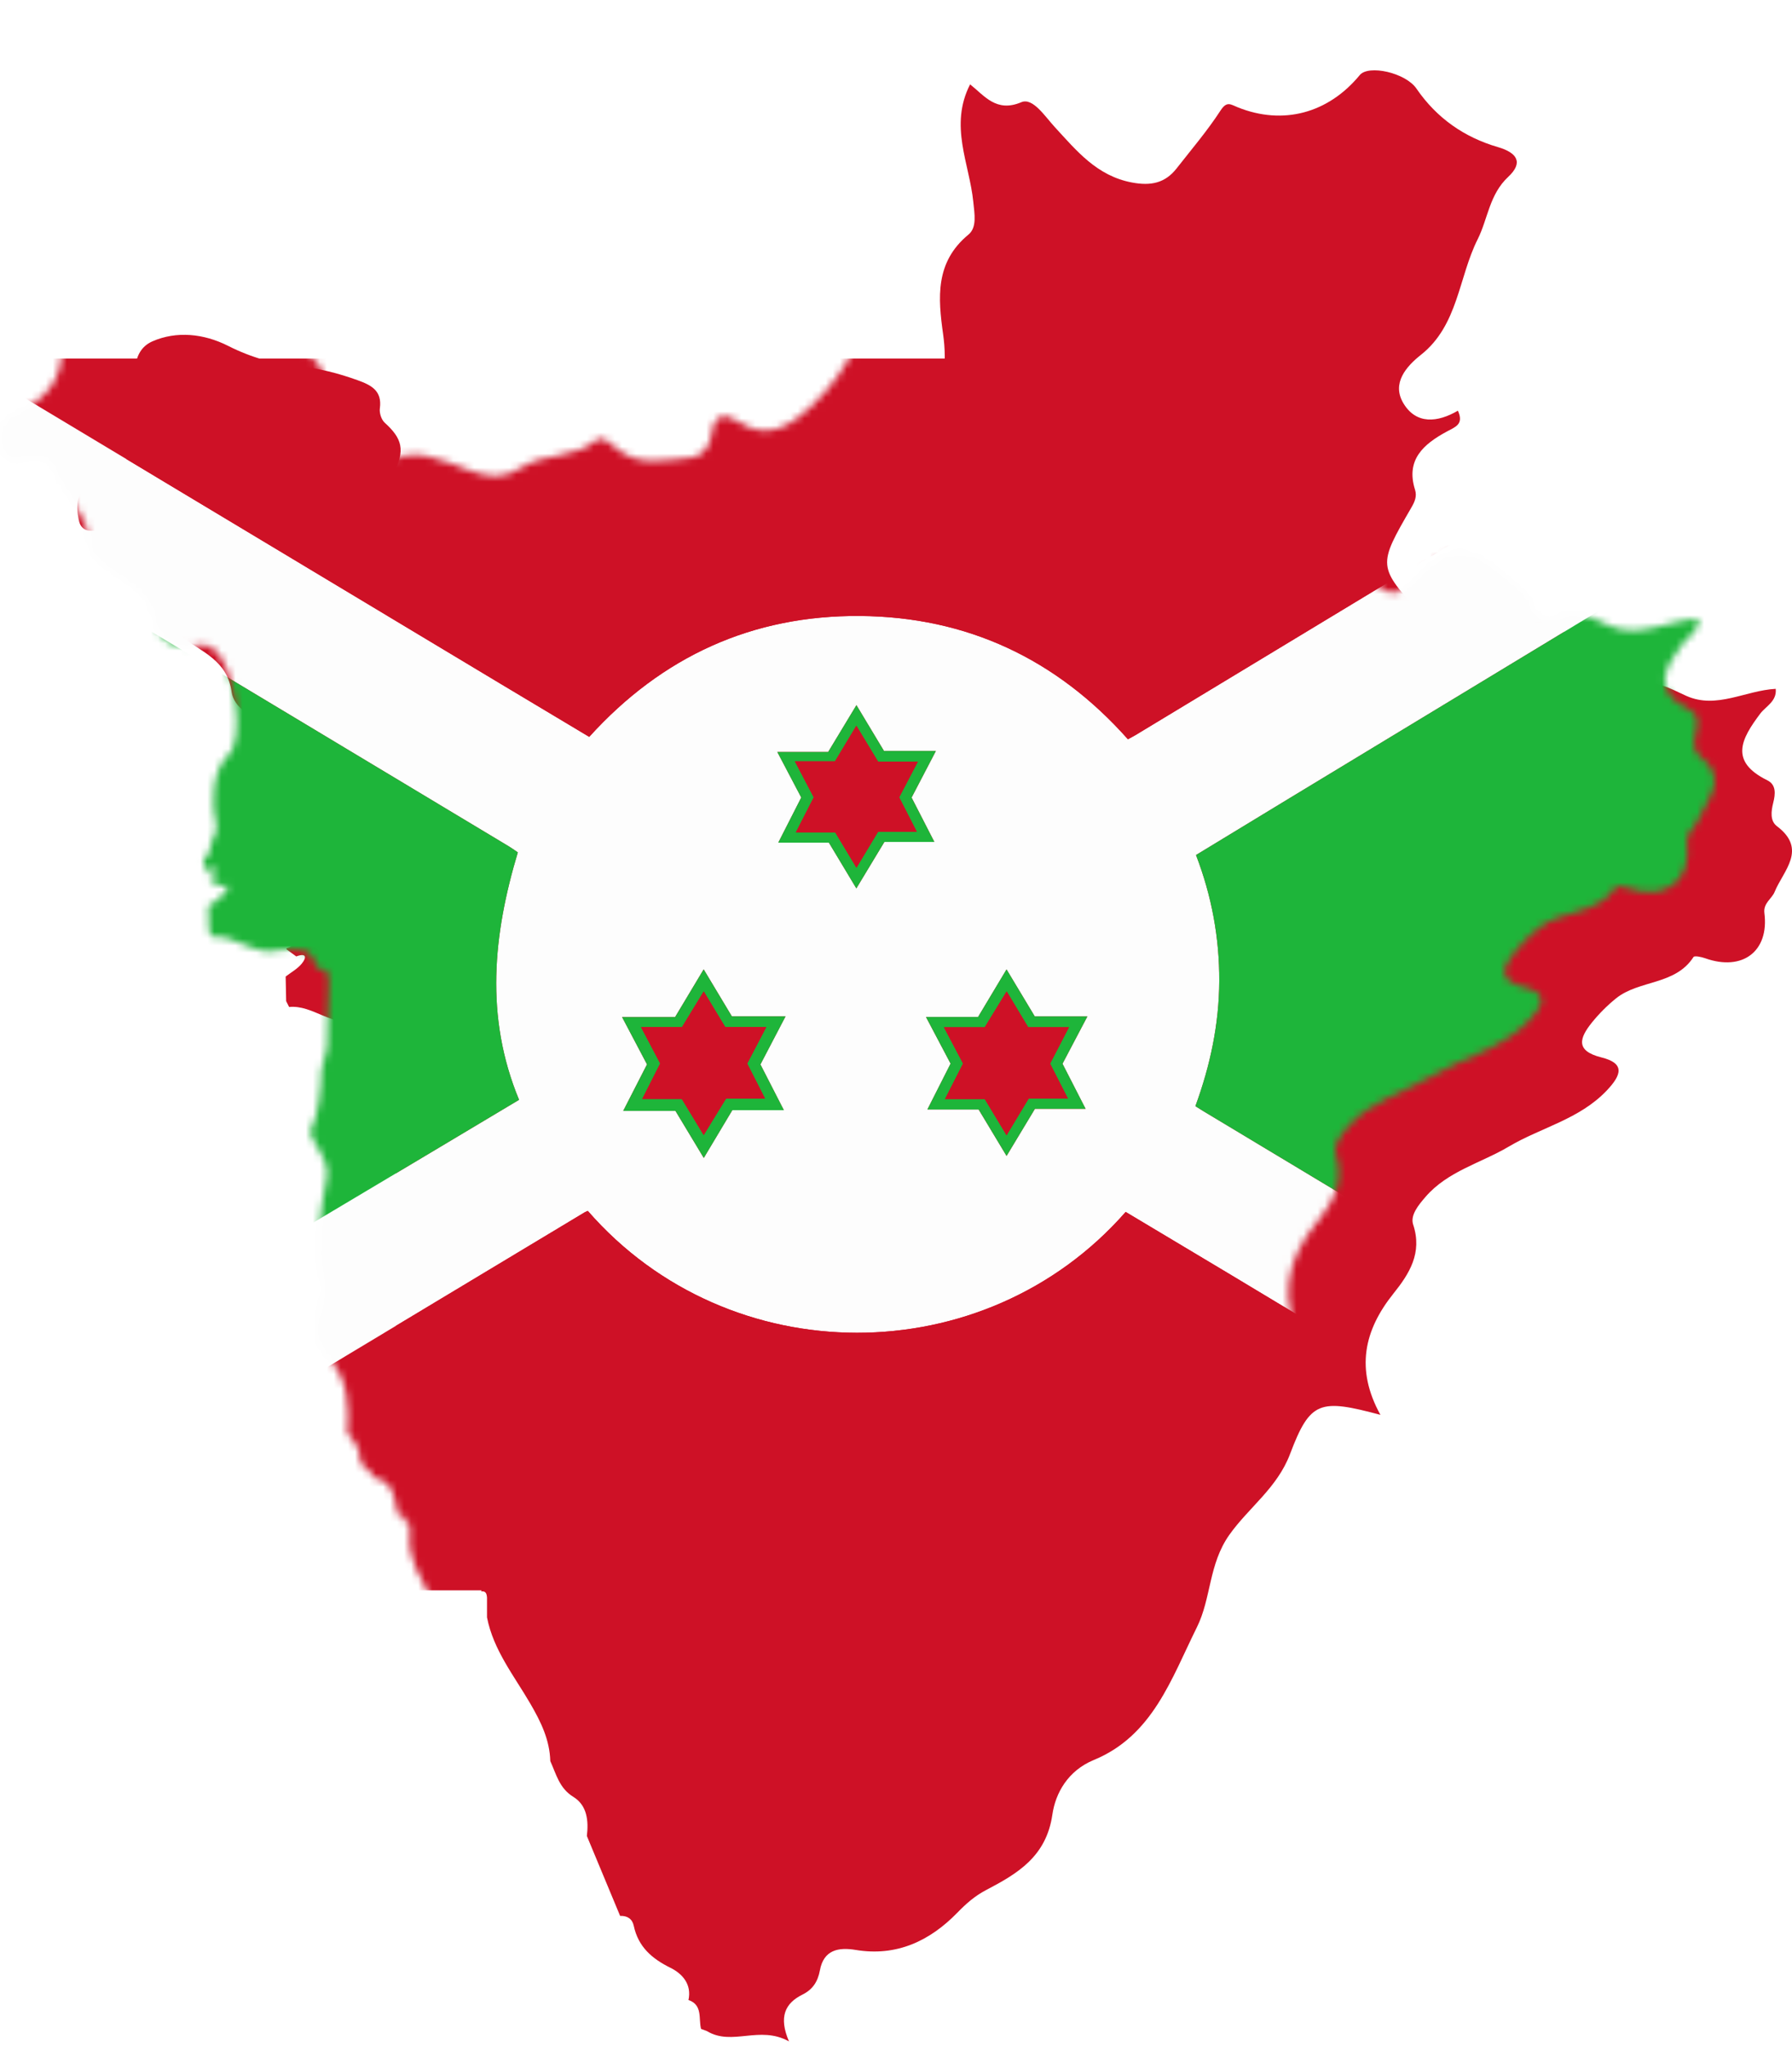 <svg width="255" height="291" viewBox="0 0 255 291" fill="none" xmlns="http://www.w3.org/2000/svg">
<g filter="url(#filter0_d_1_2125)">
<path d="M89.609 278.894C89.323 278.787 89.046 278.679 88.76 278.572C88.375 277.096 89.037 275.165 86.936 274.449L86.962 274.503C87.472 272.205 86.077 270.711 84.396 269.88C81.74 268.565 79.817 266.884 79.182 263.906C78.977 262.931 78.261 262.457 77.242 262.502C75.659 258.71 74.085 254.927 72.511 251.136C72.77 248.962 72.547 246.78 70.588 245.573C68.576 244.339 68.156 242.336 67.306 240.485C67.217 237.453 65.983 234.922 64.453 232.293C62.164 228.358 59.204 224.692 58.301 220.041C58.301 219.102 58.301 218.163 58.301 217.225C58.256 216.706 58.149 216.25 57.46 216.348L57.496 216.393C57.568 215.695 57.255 215.391 56.566 215.463L56.611 215.507C56.137 213.218 56.137 210.598 52.989 210.097L53.033 210.142C53.105 209.444 52.792 209.14 52.103 209.212L52.148 209.256C52.22 208.559 51.907 208.255 51.218 208.326L51.263 208.38C51.433 206.565 50.681 205.134 49.438 203.891C49.644 199.902 49.653 196.093 46.478 192.882C43.277 189.654 46.469 185.647 45.718 181.909C44.779 177.268 45.566 172.359 46.469 167.61C46.961 165.043 44.878 163.264 44.1 161.073C45.405 158.247 45.638 155.233 45.736 152.184C46.004 151.137 46.264 150.091 46.532 149.045C46.612 146.013 46.711 142.973 46.765 139.941C46.791 138.734 46.747 137.508 44.976 137.723L45.021 137.786C44.493 134.405 42.007 134.96 39.709 135.148C36.194 136.095 33.529 132.894 30.14 133.225C29.997 132.948 29.863 132.67 29.72 132.393C29.693 131.231 29.666 130.059 29.648 128.897C30.426 128.297 31.329 127.806 31.937 127.063C32.662 126.178 32.608 125.489 31.159 126.035C30.685 125.695 30.22 125.355 29.746 125.006L29.791 124.863C30.328 124.702 30.82 124.488 30.659 123.781C30.632 123.665 30.48 123.522 30.363 123.495C29.648 123.334 29.442 123.826 29.281 124.363C29.165 123.62 29.049 122.878 28.933 122.136C30.256 121.563 29.675 120.061 30.363 119.185C31.329 117.754 30.39 116.278 30.39 114.838C30.39 112.066 30.319 109.678 32.563 107.309C34.906 104.84 33.27 95.03 30.739 92.625C29.916 91.838 29.022 91.551 27.895 91.873C24.747 92.785 22.235 90.38 21.975 88.475C21.349 83.888 17.665 82.743 14.893 80.588C13.497 79.505 12.693 78.701 12.585 76.751C12.335 72.629 8.65 70.035 7.407 66.279C6.96 64.938 5.109 65.197 3.768 65.322C2.301 65.465 0.611 66.029 0.191 63.882C-0.194 61.915 -0.176 59.76 1.988 58.848C7.595 56.469 9.634 52.749 8.561 46.498C8.167 44.181 7.425 39.978 10.698 38.547C14.114 37.054 17.996 37.439 21.474 39.2C24.685 40.828 28.083 41.803 31.633 42.134C34.477 42.393 37.178 43.108 39.852 44.065C41.792 44.763 43.402 45.541 43.053 48.09C42.964 48.733 43.268 49.681 43.733 50.111C46.157 52.31 46.8 53.974 44.913 57.506C43.501 60.162 45.271 64.553 47.757 67.084C50.073 69.454 52.372 67.674 54.777 65.993C58.828 63.167 63.085 65.582 66.948 66.959C69.739 67.951 71.643 68.157 74.308 66.431C77.421 64.419 81.776 65.233 84.897 62.568C85.666 61.915 86.81 62.988 87.606 63.677C90.853 66.512 94.698 65.367 98.311 65.09C99.974 64.965 101.083 63.417 101.289 61.611C101.602 58.91 103.176 58.714 105.018 59.948C109.248 62.773 112.646 60.413 115.383 57.837C121.115 52.427 124.361 45.773 123.208 37.564C122.474 32.359 122.045 27.297 126.803 23.372C128.046 22.352 127.67 20.429 127.5 18.721C126.955 13.266 124.039 7.883 127.044 1.998C129.092 3.617 130.764 6.049 134.332 4.538C135.969 3.841 137.686 6.55 139.099 8.079C142.211 11.46 145.1 15.028 150.081 15.958C152.737 16.459 154.776 16.065 156.43 13.955C158.558 11.236 160.812 8.598 162.681 5.719C163.584 4.332 164.112 4.851 165.131 5.262C171.561 7.847 178 6.121 182.489 0.684C183.741 -0.837 189.009 0.344 190.556 2.597C193.426 6.783 197.352 9.528 202.155 10.923C204.936 11.737 205.776 13.141 203.621 15.153C200.929 17.657 200.724 21.136 199.275 24.024C196.538 29.462 196.512 36.249 191.217 40.452C189.08 42.142 187.014 44.521 188.696 47.347C190.52 50.406 193.569 50.102 196.458 48.411C197.352 50.388 196.064 50.728 194.83 51.407C191.611 53.16 189 55.369 190.359 59.661C190.654 60.592 190.314 61.37 189.84 62.183C185.056 70.455 184.949 70.563 191.37 77.458C192.693 78.871 193.713 80.445 194.866 81.929C197.173 84.889 198.944 85.104 201.484 82.287C205.946 77.332 209.103 77.216 214.183 81.902C215.649 83.252 217.617 84.048 218.144 86.427C218.475 87.903 220.407 88.234 221.551 87.733C224.431 86.472 226.55 87.903 228.983 88.985C233.266 90.89 237.362 88.207 241.682 87.974C241.869 89.745 240.26 90.469 239.491 91.489C236.772 95.102 235.037 98.294 240.492 100.986C241.78 101.621 241.637 102.962 241.333 104.161C241.029 105.377 240.85 106.754 241.861 107.514C246.234 110.823 242.746 113.855 241.53 116.851C241.127 117.843 239.893 118.451 240.072 119.864C240.77 125.31 236.951 128.19 231.639 126.294C231.111 126.106 230.128 125.901 229.985 126.115C227.382 130.157 222.231 129.353 218.949 132.009C217.697 133.019 216.526 134.2 215.515 135.452C213.78 137.616 213.118 139.458 216.874 140.397C220.273 141.238 219.745 142.892 217.635 145.11C213.735 149.215 208.289 150.359 203.702 153.078C199.74 155.43 195.009 156.566 191.843 160.241C190.833 161.413 189.652 162.843 190.091 164.176C191.432 168.209 189.536 171.178 187.292 173.977C183.124 179.173 181.837 184.726 185.432 191.237C176.82 188.938 175.442 189.216 172.572 196.808C170.747 201.637 166.696 204.409 163.942 208.291C160.964 212.494 161.384 217.296 159.31 221.463C155.688 228.752 153.041 236.872 144.652 240.324C140.959 241.844 139.188 245.046 138.75 248.104C137.883 254.069 133.796 256.483 129.351 258.809C127.724 259.658 126.498 260.74 125.229 262.046C121.303 266.07 116.59 268.306 110.759 267.34C108.318 266.937 106.207 267.322 105.671 270.246C105.376 271.838 104.66 272.965 103.185 273.698C100.716 274.923 99.777 276.864 101.271 280.352C97.077 278.018 93.187 281.058 89.609 278.894Z" fill="#CE1126"/>
</g>
<mask id="mask0_1_2125" style="mask-type:alpha" maskUnits="userSpaceOnUse" x="0" y="0" width="244" height="281">
<path d="M89.609 278.894C89.323 278.787 89.046 278.679 88.76 278.572C88.375 277.096 89.037 275.165 86.936 274.449L86.962 274.503C87.472 272.205 86.077 270.711 84.396 269.88C81.74 268.565 79.817 266.884 79.182 263.906C78.977 262.931 78.261 262.457 77.242 262.502C75.659 258.71 74.085 254.927 72.511 251.136C72.77 248.962 72.547 246.78 70.588 245.573C68.576 244.339 68.156 242.336 67.306 240.485C67.217 237.453 65.983 234.922 64.453 232.293C62.164 228.358 59.204 224.692 58.301 220.041C58.301 219.102 58.301 218.163 58.301 217.225C58.256 216.706 58.149 216.25 57.46 216.348L57.496 216.393C57.568 215.695 57.255 215.391 56.566 215.463L56.611 215.507C56.137 213.218 56.137 210.598 52.989 210.097L53.033 210.142C53.105 209.444 52.792 209.14 52.103 209.212L52.148 209.256C52.22 208.559 51.907 208.255 51.218 208.326L51.263 208.38C51.433 206.565 50.681 205.134 49.438 203.891C49.644 199.902 49.653 196.093 46.478 192.882C43.277 189.654 46.469 185.647 45.718 181.909C44.779 177.268 45.566 172.359 46.469 167.61C46.961 165.043 44.878 163.264 44.1 161.073C45.405 158.247 45.638 155.233 45.736 152.184C46.004 151.137 46.264 150.091 46.532 149.045C46.612 146.013 46.711 142.973 46.765 139.941C46.791 138.734 46.747 137.508 44.976 137.723L45.021 137.786C44.493 134.405 42.007 134.96 39.709 135.148C36.194 136.095 33.529 132.894 30.14 133.225C29.997 132.948 29.863 132.67 29.72 132.393C29.693 131.231 29.666 130.059 29.648 128.897C30.426 128.297 31.329 127.806 31.937 127.063C32.662 126.178 32.608 125.489 31.159 126.035C30.685 125.695 30.22 125.355 29.746 125.006L29.791 124.863C30.328 124.702 30.82 124.488 30.659 123.781C30.632 123.665 30.48 123.522 30.363 123.495C29.648 123.334 29.442 123.826 29.281 124.363C29.165 123.62 29.049 122.878 28.933 122.136C30.256 121.563 29.675 120.061 30.363 119.185C31.329 117.754 30.39 116.278 30.39 114.838C30.39 112.066 30.319 109.678 32.563 107.309C34.906 104.84 33.27 95.03 30.739 92.625C29.916 91.838 29.022 91.551 27.895 91.873C24.747 92.785 22.235 90.38 21.975 88.475C21.349 83.888 17.665 82.743 14.893 80.588C13.497 79.505 12.693 78.701 12.585 76.751C12.335 72.629 8.65 70.035 7.407 66.279C6.96 64.938 5.109 65.197 3.768 65.322C2.301 65.465 0.611 66.029 0.191 63.882C-0.194 61.915 -0.176 59.76 1.988 58.848C7.595 56.469 9.634 52.749 8.561 46.498C8.167 44.181 7.425 39.978 10.698 38.547C14.114 37.054 17.996 37.439 21.474 39.2C24.685 40.828 28.083 41.803 31.633 42.134C34.477 42.393 37.178 43.108 39.852 44.065C41.792 44.763 43.402 45.541 43.053 48.09C42.964 48.733 43.268 49.681 43.733 50.111C46.157 52.31 46.8 53.974 44.913 57.506C43.501 60.162 45.271 64.553 47.757 67.084C50.073 69.454 52.372 67.674 54.777 65.993C58.828 63.167 63.085 65.582 66.948 66.959C69.739 67.951 71.643 68.157 74.308 66.431C77.421 64.419 81.776 65.233 84.897 62.568C85.666 61.915 86.81 62.988 87.606 63.677C90.853 66.512 94.698 65.367 98.311 65.09C99.974 64.965 101.083 63.417 101.289 61.611C101.602 58.91 103.176 58.714 105.018 59.948C109.248 62.773 112.646 60.413 115.383 57.837C121.115 52.427 124.361 45.773 123.208 37.564C122.474 32.359 122.045 27.297 126.803 23.372C128.046 22.352 127.67 20.429 127.5 18.721C126.955 13.266 124.039 7.883 127.044 1.998C129.092 3.617 130.764 6.049 134.332 4.538C135.969 3.841 137.686 6.55 139.099 8.079C142.211 11.46 145.1 15.028 150.081 15.958C152.737 16.459 154.776 16.065 156.43 13.955C158.558 11.236 160.812 8.598 162.681 5.719C163.584 4.332 164.112 4.851 165.131 5.262C171.561 7.847 178 6.121 182.489 0.684C183.741 -0.837 189.009 0.344 190.556 2.597C193.426 6.783 197.352 9.528 202.155 10.923C204.936 11.737 205.776 13.141 203.621 15.153C200.929 17.657 200.724 21.136 199.275 24.024C196.538 29.462 196.512 36.249 191.217 40.452C189.08 42.142 187.014 44.521 188.696 47.347C190.52 50.406 193.569 50.102 196.458 48.411C197.352 50.388 196.064 50.728 194.83 51.407C191.611 53.16 189 55.369 190.359 59.661C190.654 60.592 190.314 61.37 189.84 62.183C185.056 70.455 184.949 70.563 191.37 77.458C192.693 78.871 193.713 80.445 194.866 81.929C197.173 84.889 198.944 85.104 201.484 82.287C205.946 77.332 209.103 77.216 214.183 81.902C215.649 83.252 217.617 84.048 218.144 86.427C218.475 87.903 220.407 88.234 221.551 87.733C224.431 86.472 226.55 87.903 228.983 88.985C233.266 90.89 237.362 88.207 241.682 87.974C241.869 89.745 240.26 90.469 239.491 91.489C236.772 95.102 235.037 98.294 240.492 100.986C241.78 101.621 241.637 102.962 241.333 104.161C241.029 105.377 240.85 106.754 241.861 107.514C246.234 110.823 242.746 113.855 241.53 116.851C241.127 117.843 239.893 118.451 240.072 119.864C240.77 125.31 236.951 128.19 231.639 126.294C231.111 126.106 230.128 125.901 229.985 126.115C227.382 130.157 222.231 129.353 218.949 132.009C217.697 133.019 216.526 134.2 215.515 135.452C213.78 137.616 213.118 139.458 216.874 140.397C220.273 141.238 219.745 142.892 217.635 145.11C213.735 149.215 208.289 150.359 203.702 153.078C199.74 155.43 195.009 156.566 191.843 160.241C190.833 161.413 189.652 162.843 190.091 164.176C191.432 168.209 189.536 171.178 187.292 173.977C183.124 179.173 181.837 184.726 185.432 191.237C176.82 188.938 175.442 189.216 172.572 196.808C170.747 201.637 166.696 204.409 163.942 208.291C160.964 212.494 161.384 217.296 159.31 221.463C155.688 228.752 153.041 236.872 144.652 240.324C140.959 241.844 139.188 245.046 138.75 248.104C137.883 254.069 133.796 256.483 129.351 258.809C127.724 259.658 126.498 260.74 125.229 262.046C121.303 266.07 116.59 268.306 110.759 267.34C108.318 266.937 106.207 267.322 105.671 270.246C105.376 271.838 104.66 272.965 103.185 273.698C100.716 274.923 99.777 276.864 101.271 280.352C97.077 278.018 93.187 281.058 89.609 278.894Z" fill="#FFBE0B"/>
</mask>
<g mask="url(#mask0_1_2125)">
<path d="M268 215.978C268 219.383 268 222.792 268 226.198C261.795 226.198 255.59 226.198 249.385 226.198C249.338 225.57 248.743 225.544 248.363 225.314C223.799 210.547 199.228 195.786 174.656 181.03C169.827 178.132 164.991 175.248 160.18 172.376C140.102 195.286 103.785 195.348 83.644 172.23C83.495 172.299 83.323 172.354 83.174 172.445C53.711 190.151 24.252 207.857 -5.206 225.566C-5.447 225.712 -5.779 225.807 -5.75 226.198C-11.835 226.198 -17.916 226.198 -24 226.198C-24 222.303 -24 218.412 -24 214.518C-23.38 214.627 -23 214.157 -22.551 213.886C5.156 197.385 32.855 180.88 60.559 164.371C64.979 161.736 69.395 159.093 73.859 156.429C68.961 144.621 70.183 132.879 73.684 121.232C73.111 120.849 72.771 120.597 72.41 120.382C44.612 103.687 16.814 86.989 -10.999 70.316C-15.309 67.735 -19.518 64.972 -23.996 62.68C-23.996 58.785 -23.996 54.895 -23.996 51C-17.791 51 -11.586 51 -5.382 51C-5.363 51.555 -4.856 51.591 -4.52 51.792C20.778 66.98 46.079 82.167 71.381 97.351C75.531 99.84 79.688 102.322 83.845 104.808C94.229 93.347 107.077 87.507 122.345 87.613C137.591 87.719 150.362 93.734 160.502 105.147C160.936 104.91 161.261 104.746 161.571 104.559C189.219 87.85 216.871 71.148 244.505 54.416C246.286 53.336 248.272 52.551 249.75 51C255.835 51 261.915 51 268 51C268 54.895 268 58.785 268 62.68C267.23 62.497 266.785 63.125 266.252 63.45C238.698 80.108 211.156 96.781 183.617 113.458C179.153 116.159 174.7 118.875 170.192 121.612C172.433 127.452 173.528 133.383 173.503 139.522C173.477 145.658 172.221 151.553 170.105 157.334C170.553 157.615 170.908 157.841 171.265 158.057C200.476 175.609 229.683 193.166 258.908 210.7C261.912 212.5 264.799 214.511 268 215.978ZM88.685 158.002C91.397 158.002 93.755 158.002 96.116 158.002C97.46 160.232 98.755 162.386 100.146 164.692C101.573 162.305 102.872 160.13 104.208 157.896C106.606 157.896 108.953 157.896 111.537 157.896C110.351 155.582 109.26 153.447 108.205 151.396C109.406 149.103 110.534 146.943 111.778 144.559C109.023 144.559 106.603 144.559 104.143 144.559C102.814 142.347 101.526 140.194 100.131 137.873C98.693 140.271 97.397 142.435 96.065 144.658C93.558 144.658 91.152 144.658 88.521 144.658C89.78 147.045 90.926 149.224 92.069 151.388C90.974 153.535 89.9 155.626 88.685 158.002ZM139.175 144.651C136.744 144.651 134.346 144.651 131.769 144.651C133.006 146.997 134.131 149.125 135.269 151.282C134.196 153.407 133.141 155.484 131.966 157.809C134.612 157.809 136.963 157.809 139.262 157.809C140.613 160.05 141.879 162.156 143.234 164.411C144.646 162.064 145.924 159.947 147.267 157.717C149.643 157.717 151.979 157.717 154.479 157.717C153.304 155.422 152.231 153.33 151.19 151.297C152.358 149.078 153.475 146.957 154.731 144.574C152.03 144.574 149.625 144.574 147.249 144.574C145.894 142.318 144.624 140.201 143.23 137.883C141.858 140.168 140.591 142.282 139.175 144.651ZM121.87 100.296C120.432 102.676 119.155 104.789 117.848 106.954C115.414 106.954 113.096 106.954 110.614 106.954C111.829 109.268 112.95 111.392 114.019 113.429C112.921 115.586 111.895 117.601 110.749 119.853C113.366 119.853 115.655 119.853 117.954 119.853C119.253 122.021 120.498 124.09 121.859 126.353C123.214 124.109 124.484 122.006 125.845 119.751C128.163 119.751 130.492 119.751 132.959 119.751C131.798 117.491 130.754 115.455 129.718 113.436C130.857 111.253 131.959 109.136 133.174 106.811C130.492 106.811 128.137 106.811 125.79 106.811C124.498 104.665 123.254 102.596 121.87 100.296Z" fill="#FDFDFD"/>
<path d="M268.001 215.978C264.8 214.511 261.912 212.5 258.909 210.7C229.683 193.166 200.476 175.61 171.262 158.057C170.905 157.842 170.551 157.615 170.102 157.334C172.219 151.553 173.474 145.655 173.5 139.523C173.525 133.383 172.43 127.452 170.189 121.612C174.697 118.875 179.15 116.163 183.614 113.458C211.156 96.782 238.695 80.105 266.249 63.45C266.782 63.129 267.227 62.501 267.997 62.68C268.001 113.779 268.001 164.879 268.001 215.978Z" fill="#1EB53A"/>
<path d="M-23.996 62.68C-19.518 64.972 -15.309 67.735 -10.999 70.316C16.818 86.989 44.612 103.687 72.414 120.382C72.775 120.598 73.115 120.849 73.688 121.233C70.187 132.88 68.965 144.622 73.863 156.429C69.403 159.094 64.986 161.736 60.562 164.372C32.863 180.88 5.16 197.389 -22.547 213.887C-22.996 214.157 -23.376 214.628 -23.996 214.518C-23.996 163.904 -23.996 113.294 -23.996 62.68Z" fill="#1EB53A"/>
<path d="M249.751 51C248.273 52.551 246.287 53.336 244.506 54.417C216.872 71.148 189.22 87.85 161.572 104.556C161.261 104.742 160.937 104.906 160.502 105.144C150.359 93.73 137.591 87.715 122.346 87.609C107.078 87.503 94.23 93.343 83.846 104.804C79.689 102.319 75.531 99.837 71.381 97.347C46.08 82.167 20.778 66.98 -4.519 51.792C-4.855 51.592 -5.363 51.555 -5.381 51C79.663 51 164.707 51 249.751 51Z" fill="#CE1126"/>
<path d="M-5.746 226.197C-5.775 225.807 -5.443 225.712 -5.202 225.566C24.256 207.856 53.715 190.147 83.178 172.444C83.327 172.353 83.495 172.298 83.648 172.229C103.789 195.348 140.106 195.286 160.184 172.375C164.991 175.251 169.831 178.131 174.66 181.029C199.232 195.786 223.803 210.546 248.367 225.314C248.747 225.544 249.342 225.569 249.389 226.197C164.342 226.197 79.298 226.197 -5.746 226.197Z" fill="#CE1126"/>
<path d="M88.684 158.003C89.903 155.626 90.973 153.535 92.071 151.392C90.929 149.228 89.783 147.049 88.523 144.662C91.155 144.662 93.56 144.662 96.068 144.662C97.4 142.439 98.696 140.275 100.134 137.877C101.528 140.198 102.817 142.352 104.145 144.563C106.605 144.563 109.029 144.563 111.781 144.563C110.536 146.947 109.408 149.104 108.208 151.4C109.259 153.455 110.354 155.586 111.54 157.9C108.956 157.9 106.609 157.9 104.211 157.9C102.875 160.134 101.576 162.306 100.149 164.697C98.762 162.39 97.462 160.236 96.119 158.006C93.75 158.003 91.396 158.003 88.684 158.003ZM97.017 156.305C98.064 158.039 99.053 159.674 100.13 161.448C101.284 159.568 102.287 157.93 103.309 156.262C105.175 156.262 106.916 156.262 108.865 156.262C107.959 154.488 107.145 152.885 106.324 151.272C107.2 149.597 108.062 147.954 109.043 146.075C106.905 146.075 105.047 146.075 103.196 146.075C102.167 144.37 101.211 142.782 100.138 141.008C99.05 142.793 98.079 144.385 97.042 146.085C95.185 146.085 93.327 146.085 91.213 146.085C92.195 147.951 93.06 149.593 93.94 151.265C93.115 152.889 92.305 154.495 91.385 156.305C93.407 156.305 95.207 156.305 97.017 156.305Z" fill="#1EB53A"/>
<path d="M139.175 144.651C140.591 142.286 141.858 140.169 143.23 137.88C144.625 140.198 145.895 142.315 147.249 144.57C149.621 144.57 152.027 144.57 154.731 144.57C153.476 146.95 152.359 149.075 151.191 151.294C152.235 153.33 153.304 155.418 154.48 157.714C151.979 157.714 149.643 157.714 147.267 157.714C145.924 159.944 144.647 162.061 143.234 164.408C141.876 162.152 140.61 160.046 139.263 157.805C136.963 157.805 134.613 157.805 131.967 157.805C133.142 155.48 134.197 153.403 135.27 151.279C134.131 149.126 133.011 146.994 131.77 144.647C134.346 144.651 136.744 144.651 139.175 144.651ZM143.249 141.008C142.176 142.764 141.179 144.388 140.121 146.114C138.237 146.114 136.387 146.114 134.321 146.114C135.299 147.969 136.164 149.611 137.04 151.272C136.204 152.914 135.39 154.509 134.474 156.316C136.514 156.316 138.31 156.316 140.124 156.316C141.168 158.046 142.15 159.681 143.234 161.477C144.376 159.583 145.369 157.933 146.384 156.247C148.238 156.247 149.983 156.247 151.965 156.247C151.049 154.458 150.231 152.856 149.428 151.283C150.308 149.586 151.151 147.958 152.114 146.103C149.954 146.103 148.147 146.103 146.311 146.103C145.3 144.424 144.336 142.819 143.249 141.008Z" fill="#1EB53A"/>
<path d="M121.871 100.296C123.255 102.595 124.496 104.665 125.788 106.815C128.135 106.815 130.493 106.815 133.172 106.815C131.96 109.14 130.854 111.257 129.715 113.439C130.752 115.458 131.799 117.498 132.956 119.754C130.485 119.754 128.16 119.754 125.843 119.754C124.481 122.009 123.211 124.112 121.857 126.357C120.499 124.094 119.254 122.02 117.951 119.856C115.648 119.856 113.36 119.856 110.746 119.856C111.892 117.604 112.918 115.589 114.017 113.432C112.944 111.395 111.827 109.271 110.611 106.957C113.093 106.957 115.411 106.957 117.846 106.957C119.16 104.789 120.433 102.676 121.871 100.296ZM113.112 108.289C114.093 110.165 114.929 111.764 115.791 113.41C114.977 115.005 114.166 116.593 113.247 118.385C115.298 118.385 117.043 118.385 118.842 118.385C119.838 120.042 120.798 121.637 121.871 123.418C122.934 121.648 123.897 120.049 124.945 118.305C126.722 118.305 128.507 118.305 130.456 118.305C129.54 116.52 128.744 114.961 127.949 113.407C128.814 111.76 129.649 110.165 130.609 108.333C128.536 108.333 126.748 108.333 124.952 108.333C123.904 106.603 122.923 104.982 121.857 103.223C120.747 105.066 119.784 106.672 118.809 108.289C116.966 108.289 115.21 108.289 113.112 108.289Z" fill="#1EB53A"/>
<path d="M97.019 156.305C95.208 156.305 93.412 156.305 91.39 156.305C92.306 154.494 93.12 152.892 93.945 151.264C93.066 149.592 92.201 147.95 91.219 146.085C93.336 146.085 95.194 146.085 97.048 146.085C98.084 144.384 99.055 142.792 100.143 141.008C101.212 142.781 102.172 144.369 103.202 146.074C105.052 146.074 106.91 146.074 109.049 146.074C108.067 147.953 107.206 149.596 106.33 151.271C107.151 152.885 107.965 154.487 108.87 156.261C106.917 156.261 105.176 156.261 103.315 156.261C102.293 157.925 101.285 159.568 100.136 161.447C99.055 159.67 98.066 158.038 97.019 156.305Z" fill="#CE1126"/>
<path d="M143.248 141.008C144.336 142.818 145.303 144.424 146.31 146.103C148.143 146.103 149.953 146.103 152.114 146.103C151.15 147.957 150.307 149.585 149.427 151.282C150.23 152.852 151.052 154.454 151.964 156.246C149.982 156.246 148.238 156.246 146.383 156.246C145.369 157.932 144.376 159.579 143.234 161.477C142.153 159.684 141.168 158.049 140.124 156.315C138.31 156.315 136.514 156.315 134.474 156.315C135.393 154.509 136.204 152.914 137.04 151.271C136.164 149.611 135.299 147.968 134.32 146.114C136.386 146.114 138.237 146.114 140.12 146.114C141.175 144.387 142.171 142.76 143.248 141.008Z" fill="#CE1126"/>
<path d="M113.111 108.29C115.21 108.29 116.966 108.29 118.816 108.29C119.791 106.673 120.754 105.067 121.864 103.223C122.93 104.983 123.912 106.603 124.959 108.333C126.751 108.333 128.543 108.333 130.617 108.333C129.657 110.166 128.821 111.757 127.956 113.407C128.751 114.962 129.551 116.52 130.463 118.305C128.51 118.305 126.729 118.305 124.952 118.305C123.904 120.05 122.941 121.652 121.879 123.419C120.805 121.637 119.845 120.042 118.849 118.385C117.053 118.385 115.305 118.385 113.254 118.385C114.17 116.593 114.98 115.005 115.798 113.41C114.933 111.764 114.097 110.166 113.111 108.29Z" fill="#CE1126"/>
</g>
<defs>
<filter id="filter0_d_1_2125" x="0" y="0" width="255" height="290.352" filterUnits="userSpaceOnUse" color-interpolation-filters="sRGB">
<feFlood flood-opacity="0" result="BackgroundImageFix"/>
<feColorMatrix in="SourceAlpha" type="matrix" values="0 0 0 0 0 0 0 0 0 0 0 0 0 0 0 0 0 0 127 0" result="hardAlpha"/>
<feOffset dx="11" dy="10"/>
<feComposite in2="hardAlpha" operator="out"/>
<feColorMatrix type="matrix" values="0 0 0 0 0.122 0 0 0 0 0.706 0 0 0 0 0.227 0 0 0 0.07 0"/>
<feBlend mode="normal" in2="BackgroundImageFix" result="effect1_dropShadow_1_2125"/>
<feBlend mode="normal" in="SourceGraphic" in2="effect1_dropShadow_1_2125" result="shape"/>
</filter>
</defs>
</svg>
